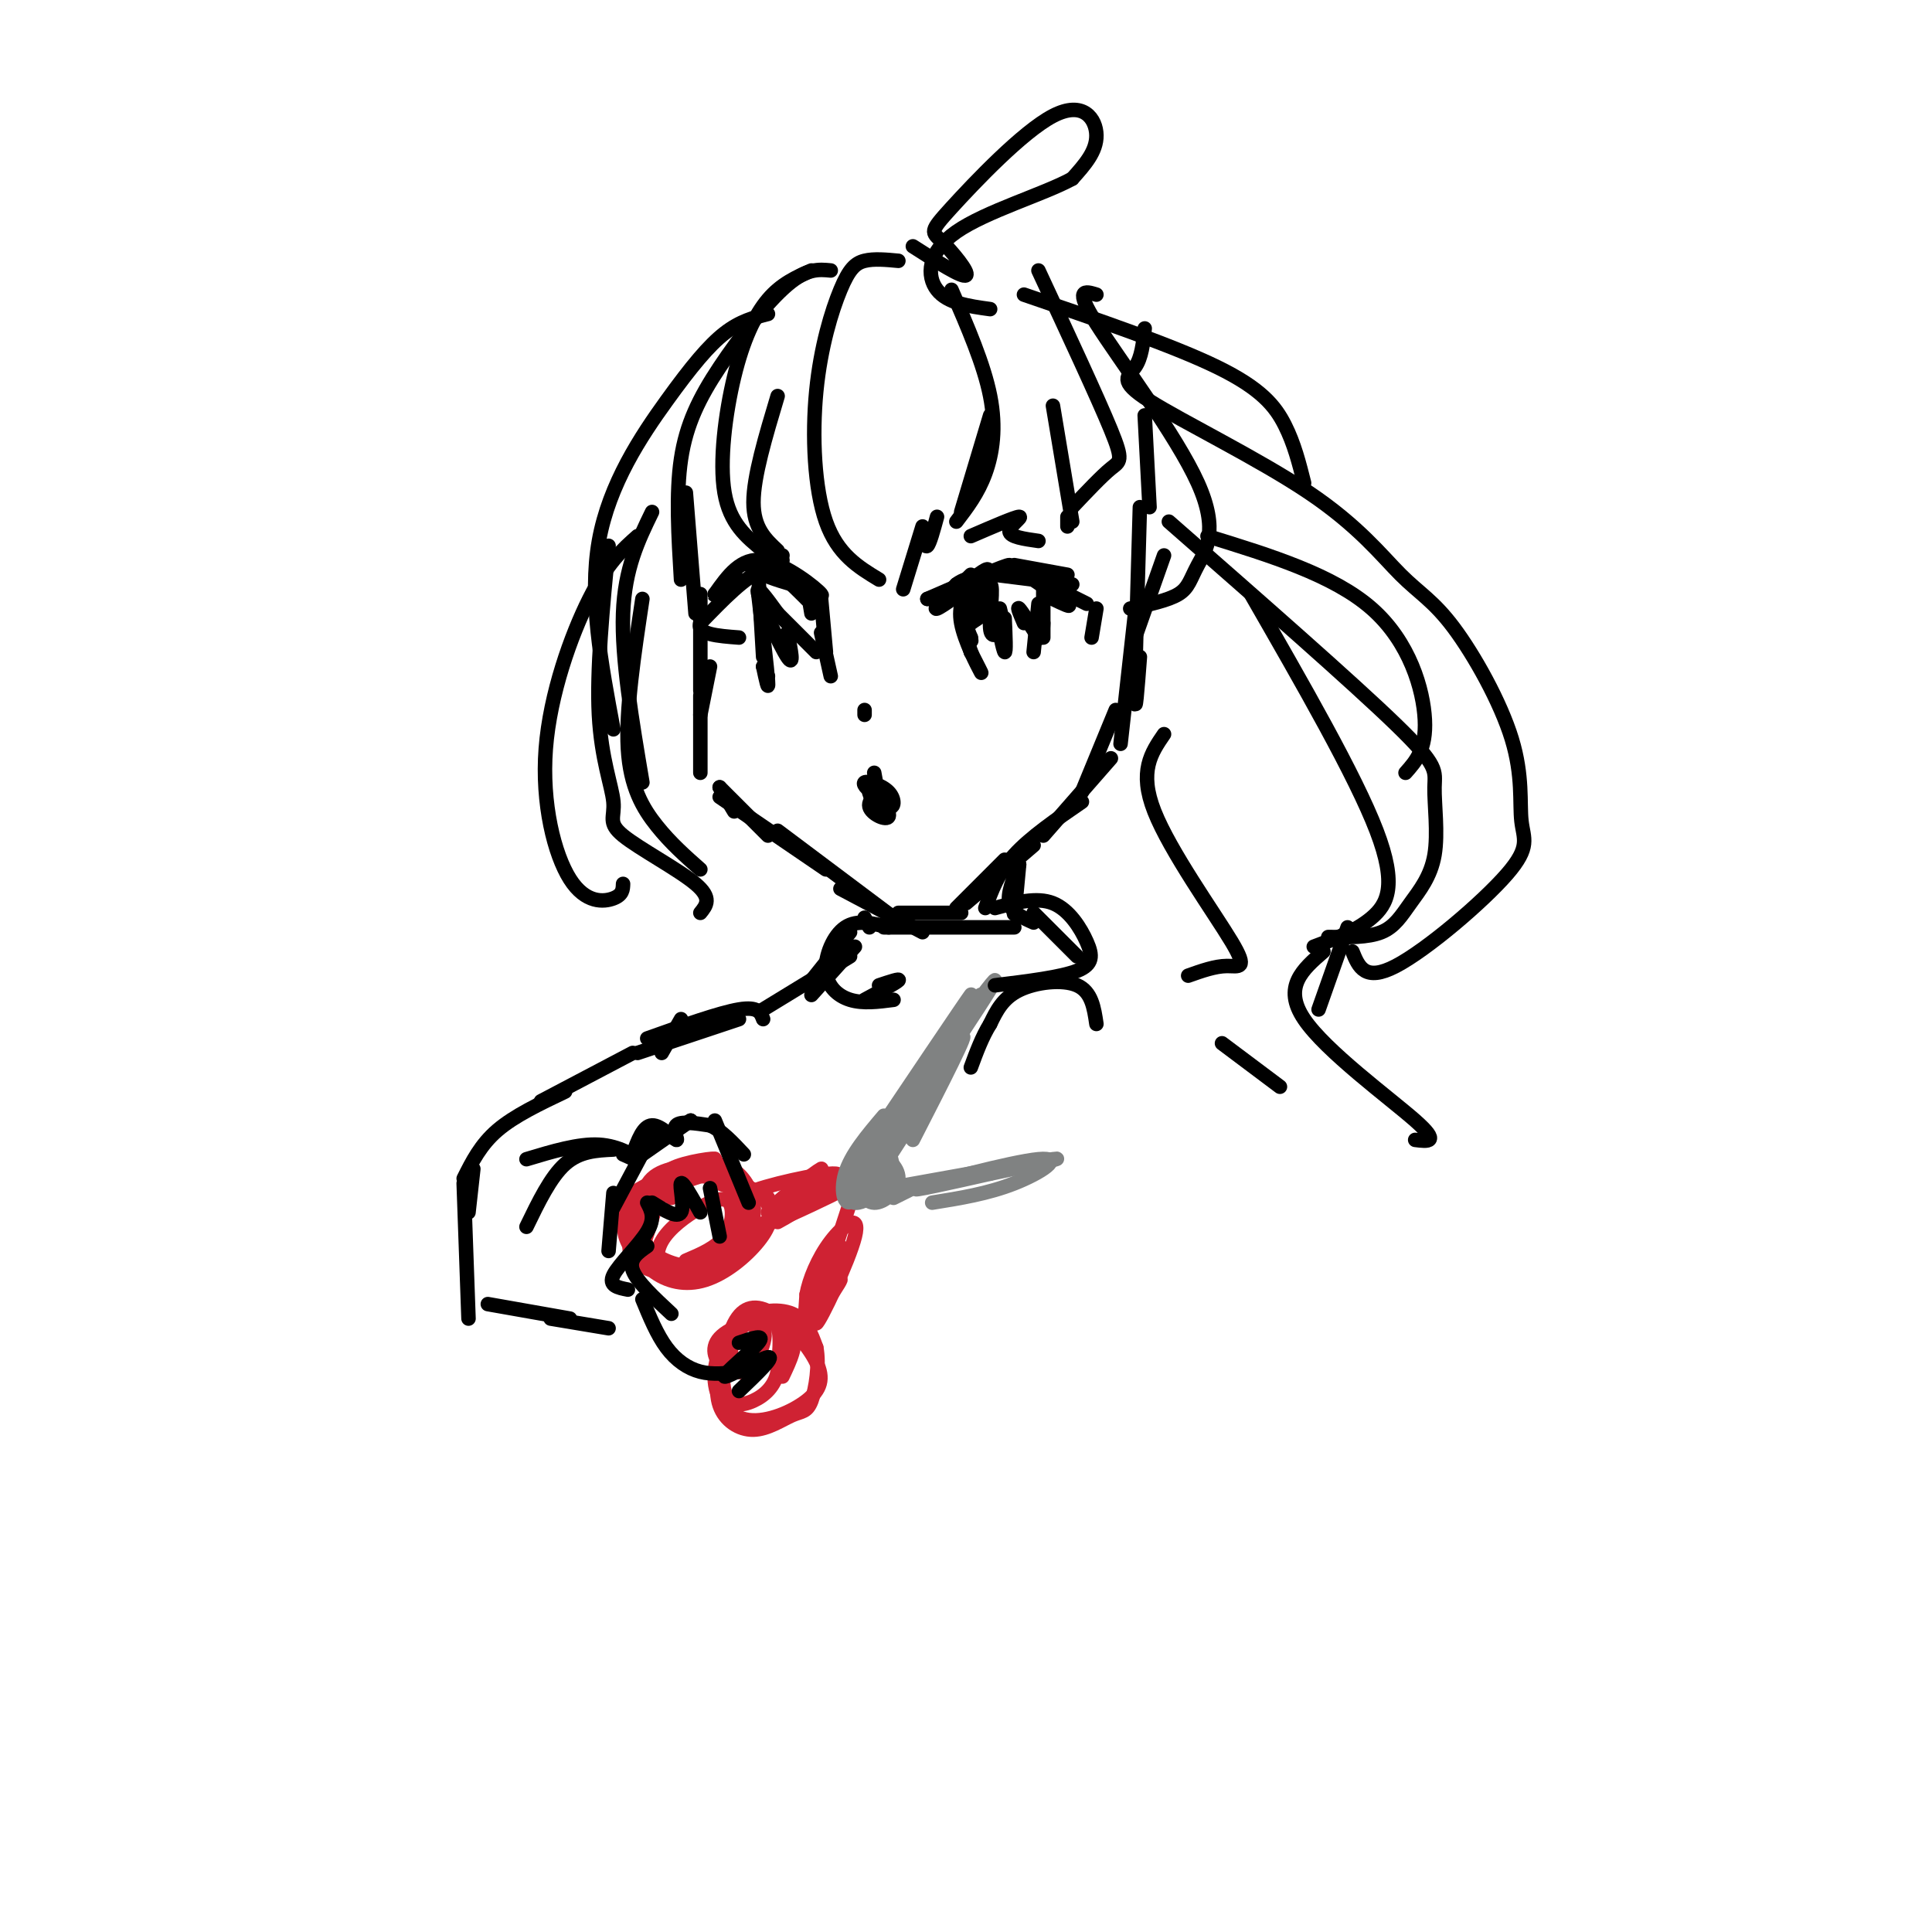 <svg viewBox='0 0 400 400' version='1.1' xmlns='http://www.w3.org/2000/svg' xmlns:xlink='http://www.w3.org/1999/xlink'><g fill='none' stroke='rgb(0,0,0)' stroke-width='3' stroke-linecap='round' stroke-linejoin='round'><path d='M142,102c0.000,0.000 2.000,25.000 2,25'/><path d='M145,123c0.000,0.000 0.000,20.000 0,20'/><path d='M147,138c0.000,0.000 -2.000,10.000 -2,10'/><path d='M145,144c0.000,0.000 0.000,16.000 0,16'/><path d='M149,163c0.000,0.000 3.000,5.000 3,5'/><path d='M149,163c0.000,0.000 10.000,10.000 10,10'/><path d='M149,165c0.000,0.000 22.000,15.000 22,15'/><path d='M161,172c0.000,0.000 24.000,18.000 24,18'/><path d='M174,184c0.000,0.000 17.000,9.000 17,9'/><path d='M186,189c0.000,0.000 13.000,0.000 13,0'/><path d='M198,188c0.000,0.000 10.000,-10.000 10,-10'/><path d='M200,187c0.000,0.000 14.000,-12.000 14,-12'/><path d='M204,188c1.333,-3.667 2.667,-7.333 6,-11c3.333,-3.667 8.667,-7.333 14,-11'/><path d='M216,173c0.000,0.000 14.000,-16.000 14,-16'/><path d='M224,164c0.000,0.000 7.000,-17.000 7,-17'/><path d='M232,154c0.000,0.000 3.000,-27.000 3,-27'/><path d='M236,136c-0.500,6.583 -1.000,13.167 -1,8c0.000,-5.167 0.500,-22.083 1,-39'/><path d='M238,105c0.000,0.000 -1.000,-19.000 -1,-19'/><path d='M198,122c0.000,0.000 3.000,-3.000 3,-3'/><path d='M198,122c2.133,-1.089 4.267,-2.178 3,-1c-1.267,1.178 -5.933,4.622 -7,5c-1.067,0.378 1.467,-2.311 4,-5'/><path d='M198,121c1.378,-1.089 2.822,-1.311 3,-1c0.178,0.311 -0.911,1.156 -2,2'/><path d='M195,125c3.833,-3.167 7.667,-6.333 9,-7c1.333,-0.667 0.167,1.167 -1,3'/><path d='M195,125c7.250,-3.917 14.500,-7.833 14,-8c-0.500,-0.167 -8.750,3.417 -17,7'/><path d='M192,124c-0.167,0.167 7.917,-2.917 16,-6'/><path d='M210,117c0.000,0.000 11.000,2.000 11,2'/><path d='M206,119c0.000,0.000 16.000,2.000 16,2'/><path d='M211,118c4.417,3.000 8.833,6.000 10,7c1.167,1.000 -0.917,0.000 -3,-1'/><path d='M211,118c0.000,0.000 14.000,7.000 14,7'/><path d='M227,126c0.000,0.000 -1.000,6.000 -1,6'/><path d='M201,121c-1.333,2.178 -2.667,4.356 -2,8c0.667,3.644 3.333,8.756 4,10c0.667,1.244 -0.667,-1.378 -2,-4'/><path d='M201,135c-0.845,-2.600 -1.959,-7.099 -1,-10c0.959,-2.901 3.989,-4.204 4,-4c0.011,0.204 -2.997,1.915 -4,4c-1.003,2.085 -0.002,4.542 1,7'/><path d='M201,132c0.167,1.167 0.083,0.583 0,0'/><path d='M208,128c0.167,3.667 0.333,7.333 0,7c-0.333,-0.333 -1.167,-4.667 -2,-9'/><path d='M206,126c0.178,-0.067 1.622,4.267 2,5c0.378,0.733 -0.311,-2.133 -1,-5'/><path d='M204,127c0.000,0.000 -3.000,2.000 -3,2'/><path d='M201,129c0.476,-2.036 3.167,-8.125 4,-8c0.833,0.125 -0.190,6.464 0,9c0.190,2.536 1.595,1.268 3,0'/><path d='M212,129c-0.750,-1.750 -1.500,-3.500 -1,-3c0.500,0.500 2.250,3.250 4,6'/><path d='M215,132c0.833,0.500 0.917,-1.250 1,-3'/><path d='M216,122c0.000,0.000 0.000,10.000 0,10'/><path d='M215,125c0.000,0.000 -1.000,10.000 -1,10'/><path d='M201,111c4.578,-1.978 9.156,-3.956 10,-4c0.844,-0.044 -2.044,1.844 -2,3c0.044,1.156 3.022,1.578 6,2'/><path d='M155,117c0.000,0.000 7.000,-1.000 7,-1'/><path d='M162,115c-2.667,1.000 -5.333,2.000 -5,3c0.333,1.000 3.667,2.000 7,3'/><path d='M164,121c0.378,-0.244 -2.178,-2.356 -2,-2c0.178,0.356 3.089,3.178 6,6'/><path d='M167,124c0.000,0.000 3.000,2.000 3,2'/><path d='M167,124c-1.708,-1.744 -3.417,-3.488 -2,-3c1.417,0.488 5.958,3.208 5,2c-0.958,-1.208 -7.417,-6.345 -12,-7c-4.583,-0.655 -7.292,3.173 -10,7'/><path d='M148,123c-0.833,0.667 2.083,-1.167 5,-3'/><path d='M167,121c0.000,0.000 1.000,6.000 1,6'/><path d='M167,121c-2.667,-2.167 -5.333,-4.333 -9,-3c-3.667,1.333 -8.333,6.167 -13,11'/><path d='M145,129c-0.833,2.333 3.583,2.667 8,3'/><path d='M157,119c0.000,0.000 1.000,17.000 1,17'/><path d='M157,123c0.917,7.750 1.833,15.500 2,18c0.167,2.500 -0.417,-0.250 -1,-3'/><path d='M158,138c0.000,-0.167 0.500,0.917 1,2'/><path d='M163,131c0.756,3.644 1.511,7.289 0,5c-1.511,-2.289 -5.289,-10.511 -6,-13c-0.711,-2.489 1.644,0.756 4,4'/><path d='M161,127c2.000,2.000 5.000,5.000 8,8'/><path d='M170,124c0.000,0.000 1.000,11.000 1,11'/><path d='M170,131c0.000,0.000 2.000,9.000 2,9'/><path d='M181,160c0.369,1.943 0.738,3.886 0,4c-0.738,0.114 -2.585,-1.602 -2,-2c0.585,-0.398 3.600,0.522 5,2c1.400,1.478 1.185,3.513 0,3c-1.185,-0.513 -3.338,-3.575 -4,-4c-0.662,-0.425 0.169,1.788 1,4'/><path d='M181,167c-0.106,-0.380 -0.871,-3.331 0,-3c0.871,0.331 3.378,3.944 3,5c-0.378,1.056 -3.640,-0.447 -4,-2c-0.360,-1.553 2.183,-3.158 3,-3c0.817,0.158 -0.091,2.079 -1,4'/><path d='M179,148c0.000,0.000 0.000,-1.000 0,-1'/><path d='M186,54c-2.542,-0.239 -5.085,-0.478 -7,0c-1.915,0.478 -3.204,1.675 -5,6c-1.796,4.325 -4.099,11.780 -5,21c-0.901,9.220 -0.400,20.206 2,27c2.400,6.794 6.700,9.397 11,12'/><path d='M187,122c0.000,0.000 4.000,-13.000 4,-13'/><path d='M191,110c0.250,1.750 0.500,3.500 1,3c0.500,-0.500 1.250,-3.250 2,-6'/><path d='M197,60c3.356,7.733 6.711,15.467 8,22c1.289,6.533 0.511,11.867 -1,16c-1.511,4.133 -3.756,7.067 -6,10'/><path d='M199,106c0.000,0.000 6.000,-20.000 6,-20'/><path d='M215,56c6.156,13.222 12.311,26.444 15,33c2.689,6.556 1.911,6.444 0,8c-1.911,1.556 -4.956,4.778 -8,8'/><path d='M218,84c0.000,0.000 4.000,24.000 4,24'/><path d='M221,107c0.000,0.000 0.000,2.000 0,2'/><path d='M227,61c-2.362,-0.729 -4.724,-1.458 0,6c4.724,7.458 16.534,23.102 21,33c4.466,9.898 1.587,14.049 0,17c-1.587,2.951 -1.882,4.700 -4,6c-2.118,1.300 -6.059,2.150 -10,3'/><path d='M241,115c0.000,0.000 -6.000,17.000 -6,17'/><path d='M168,56c-3.119,1.369 -6.238,2.738 -9,6c-2.762,3.262 -5.167,8.417 -7,16c-1.833,7.583 -3.095,17.595 -2,24c1.095,6.405 4.548,9.202 8,12'/><path d='M161,114c-2.500,-2.333 -5.000,-4.667 -5,-10c0.000,-5.333 2.500,-13.667 5,-22'/><path d='M172,56c-2.458,-0.238 -4.917,-0.476 -9,3c-4.083,3.476 -9.792,10.667 -14,17c-4.208,6.333 -6.917,11.810 -8,19c-1.083,7.190 -0.542,16.095 0,25'/><path d='M159,65c-2.881,0.738 -5.762,1.476 -9,4c-3.238,2.524 -6.833,6.833 -12,14c-5.167,7.167 -11.905,17.190 -14,29c-2.095,11.810 0.452,25.405 3,39'/><path d='M126,113c-1.242,12.896 -2.485,25.793 -2,35c0.485,9.207 2.697,14.726 3,18c0.303,3.274 -1.303,4.305 2,7c3.303,2.695 11.515,7.056 15,10c3.485,2.944 2.242,4.472 1,6'/><path d='M145,180c-3.067,-2.711 -6.133,-5.422 -9,-9c-2.867,-3.578 -5.533,-8.022 -6,-16c-0.467,-7.978 1.267,-19.489 3,-31'/><path d='M135,106c-2.833,5.833 -5.667,11.667 -6,21c-0.333,9.333 1.833,22.167 4,35'/><path d='M237,68c-0.321,3.040 -0.642,6.079 -2,8c-1.358,1.921 -3.753,2.722 3,7c6.753,4.278 22.654,12.033 33,19c10.346,6.967 15.136,13.145 19,17c3.864,3.855 6.803,5.385 11,11c4.197,5.615 9.652,15.314 12,23c2.348,7.686 1.588,13.359 2,17c0.412,3.641 1.996,5.249 -3,11c-4.996,5.751 -16.570,15.643 -23,19c-6.430,3.357 -7.715,0.178 -9,-3'/><path d='M242,108c18.991,16.635 37.982,33.270 47,42c9.018,8.730 8.063,9.555 8,13c-0.063,3.445 0.767,9.511 0,14c-0.767,4.489 -3.129,7.401 -5,10c-1.871,2.599 -3.249,4.885 -6,6c-2.751,1.115 -6.876,1.057 -11,1'/><path d='M259,123c10.822,18.822 21.644,37.644 26,49c4.356,11.356 2.244,15.244 -1,18c-3.244,2.756 -7.622,4.378 -12,6'/><path d='M279,192c0.000,0.000 -6.000,17.000 -6,17'/><path d='M274,197c-4.244,3.667 -8.489,7.333 -4,14c4.489,6.667 17.711,16.333 23,21c5.289,4.667 2.644,4.333 0,4'/><path d='M241,152c-2.637,3.845 -5.274,7.690 -2,16c3.274,8.310 12.458,21.083 16,27c3.542,5.917 1.440,4.976 -1,5c-2.440,0.024 -5.220,1.012 -8,2'/><path d='M253,216c0.000,0.000 12.000,9.000 12,9'/><path d='M189,51c5.127,3.275 10.254,6.550 11,6c0.746,-0.550 -2.888,-4.926 -5,-7c-2.112,-2.074 -2.700,-1.844 2,-7c4.700,-5.156 14.688,-15.696 21,-19c6.312,-3.304 8.946,0.627 9,4c0.054,3.373 -2.473,6.186 -5,9'/><path d='M222,37c-5.833,3.214 -17.917,6.750 -24,11c-6.083,4.250 -6.167,9.214 -4,12c2.167,2.786 6.583,3.393 11,4'/><path d='M212,61c15.422,5.267 30.844,10.533 40,15c9.156,4.467 12.044,8.133 14,12c1.956,3.867 2.978,7.933 4,12'/><path d='M250,111c13.044,4.022 26.089,8.044 34,15c7.911,6.956 10.689,16.844 11,23c0.311,6.156 -1.844,8.578 -4,11'/><path d='M132,111c-3.124,2.766 -6.249,5.531 -10,13c-3.751,7.469 -8.129,19.641 -9,31c-0.871,11.359 1.766,21.904 5,27c3.234,5.096 7.067,4.742 9,4c1.933,-0.742 1.967,-1.871 2,-3'/></g>
<g fill='none' stroke='rgb(207,34,51)' stroke-width='3' stroke-linecap='round' stroke-linejoin='round'><path d='M139,248c-1.411,-2.228 -2.823,-4.456 0,-6c2.823,-1.544 9.880,-2.404 9,-2c-0.880,0.404 -9.699,2.070 -14,7c-4.301,4.930 -4.086,13.123 -3,14c1.086,0.877 3.043,-5.561 5,-12'/><path d='M136,249c2.044,-3.407 4.653,-5.925 9,-6c4.347,-0.075 10.432,2.295 13,5c2.568,2.705 1.618,5.747 -1,9c-2.618,3.253 -6.905,6.718 -11,8c-4.095,1.282 -8.000,0.383 -11,-2c-3.000,-2.383 -5.097,-6.249 -6,-9c-0.903,-2.751 -0.613,-4.387 1,-6c1.613,-1.613 4.550,-3.204 8,-4c3.450,-0.796 7.414,-0.799 10,0c2.586,0.799 3.793,2.399 5,4'/><path d='M153,248c0.899,2.094 0.647,5.328 -1,8c-1.647,2.672 -4.690,4.783 -8,6c-3.310,1.217 -6.888,1.539 -9,1c-2.112,-0.539 -2.759,-1.940 -4,-4c-1.241,-2.060 -3.075,-4.781 0,-8c3.075,-3.219 11.059,-6.937 16,-8c4.941,-1.063 6.837,0.529 8,3c1.163,2.471 1.591,5.822 0,9c-1.591,3.178 -5.203,6.183 -9,7c-3.797,0.817 -7.781,-0.554 -10,-2c-2.219,-1.446 -2.674,-2.966 -3,-6c-0.326,-3.034 -0.522,-7.581 2,-10c2.522,-2.419 7.761,-2.709 13,-3'/><path d='M148,241c3.503,0.242 5.759,2.346 7,5c1.241,2.654 1.467,5.858 0,9c-1.467,3.142 -4.627,6.223 -8,8c-3.373,1.777 -6.958,2.250 -9,1c-2.042,-1.250 -2.542,-4.222 -1,-7c1.542,-2.778 5.125,-5.363 8,-7c2.875,-1.637 5.043,-2.325 6,-1c0.957,1.325 0.702,4.664 -1,7c-1.702,2.336 -4.851,3.668 -8,5'/><path d='M148,241c-0.992,1.364 -1.984,2.727 1,4c2.984,1.273 9.944,2.455 10,3c0.056,0.545 -6.793,0.455 -4,-1c2.793,-1.455 15.226,-4.273 18,-4c2.774,0.273 -4.113,3.636 -11,7'/><path d='M162,250c0.648,0.121 7.768,-3.075 6,-2c-1.768,1.075 -12.422,6.422 -11,6c1.422,-0.422 14.921,-6.614 16,-7c1.079,-0.386 -10.263,5.032 -13,6c-2.737,0.968 3.132,-2.516 9,-6'/><path d='M169,247c3.084,-1.929 6.295,-3.752 3,-2c-3.295,1.752 -13.096,7.077 -13,6c0.096,-1.077 10.087,-8.557 11,-9c0.913,-0.443 -7.254,6.150 -8,7c-0.746,0.850 5.930,-4.043 8,-5c2.070,-0.957 -0.465,2.021 -3,5'/><path d='M167,249c-1.500,1.500 -3.750,2.750 -6,4'/><path d='M157,273c-0.389,3.012 -0.778,6.023 -2,8c-1.222,1.977 -3.277,2.919 -5,2c-1.723,-0.919 -3.112,-3.698 -1,-6c2.112,-2.302 7.726,-4.128 9,-2c1.274,2.128 -1.793,8.210 -4,9c-2.207,0.790 -3.556,-3.710 -2,-7c1.556,-3.290 6.016,-5.368 8,-4c1.984,1.368 1.492,6.184 1,11'/><path d='M161,284c-0.606,2.973 -2.620,4.905 -5,6c-2.380,1.095 -5.126,1.354 -6,-2c-0.874,-3.354 0.124,-10.322 2,-14c1.876,-3.678 4.629,-4.066 8,-2c3.371,2.066 7.361,6.586 9,10c1.639,3.414 0.928,5.722 -2,8c-2.928,2.278 -8.072,4.525 -12,4c-3.928,-0.525 -6.641,-3.821 -7,-8c-0.359,-4.179 1.634,-9.240 5,-12c3.366,-2.760 8.105,-3.217 11,-2c2.895,1.217 3.948,4.109 5,7'/><path d='M169,279c0.690,3.452 -0.084,8.583 -1,11c-0.916,2.417 -1.972,2.120 -4,3c-2.028,0.880 -5.027,2.938 -8,3c-2.973,0.062 -5.918,-1.870 -7,-5c-1.082,-3.130 -0.300,-7.458 1,-11c1.300,-3.542 3.119,-6.300 6,-7c2.881,-0.700 6.823,0.657 8,3c1.177,2.343 -0.412,5.671 -2,9'/><path d='M164,274c-1.471,3.141 -2.941,6.282 0,3c2.941,-3.282 10.294,-12.987 10,-12c-0.294,0.987 -8.233,12.667 -9,12c-0.767,-0.667 5.640,-13.679 7,-15c1.360,-1.321 -2.326,9.051 -4,12c-1.674,2.949 -1.337,-1.526 -1,-6'/><path d='M167,268c0.520,-2.995 2.319,-7.482 5,-11c2.681,-3.518 6.244,-6.067 5,-1c-1.244,5.067 -7.297,17.749 -8,18c-0.703,0.251 3.942,-11.928 5,-15c1.058,-3.072 -1.471,2.964 -4,9'/><path d='M170,268c0.333,-1.667 3.167,-10.333 6,-19'/></g>
<g fill='none' stroke='rgb(128,130,130)' stroke-width='3' stroke-linecap='round' stroke-linejoin='round'><path d='M180,247c-1.865,-2.476 -3.731,-4.951 -3,-5c0.731,-0.049 4.057,2.329 5,4c0.943,1.671 -0.498,2.635 -2,2c-1.502,-0.635 -3.064,-2.868 -3,-5c0.064,-2.132 1.754,-4.164 4,-4c2.246,0.164 5.046,2.525 5,5c-0.046,2.475 -2.940,5.066 -5,5c-2.060,-0.066 -3.285,-2.787 -4,-5c-0.715,-2.213 -0.918,-3.918 0,-5c0.918,-1.082 2.959,-1.541 5,-2'/><path d='M182,237c1.807,0.783 3.823,3.741 2,7c-1.823,3.259 -7.486,6.821 -8,4c-0.514,-2.821 4.120,-12.024 5,-12c0.880,0.024 -1.994,9.276 -4,12c-2.006,2.724 -3.145,-1.079 -2,-5c1.145,-3.921 4.572,-7.961 8,-12'/><path d='M176,243c12.000,-17.833 24.000,-35.667 25,-37c1.000,-1.333 -9.000,13.833 -19,29'/><path d='M182,235c4.255,-5.421 24.391,-33.475 24,-32c-0.391,1.475 -21.311,32.478 -25,38c-3.689,5.522 9.853,-14.436 12,-17c2.147,-2.564 -7.101,12.268 -10,17c-2.899,4.732 0.550,-0.634 4,-6'/><path d='M187,235c5.359,-9.410 16.756,-29.935 16,-29c-0.756,0.935 -13.665,23.329 -15,26c-1.335,2.671 8.904,-14.380 11,-17c2.096,-2.620 -3.952,9.190 -10,21'/><path d='M184,246c15.250,-2.750 30.500,-5.500 34,-6c3.500,-0.500 -4.750,1.250 -13,3'/><path d='M205,243c-6.949,1.574 -17.821,4.010 -15,3c2.821,-1.010 19.337,-5.464 25,-6c5.663,-0.536 0.475,2.847 -5,5c-5.475,2.153 -11.238,3.077 -17,4'/><path d='M185,248c0.000,0.000 4.000,-2.000 4,-2'/></g>
<g fill='none' stroke='rgb(0,0,0)' stroke-width='3' stroke-linecap='round' stroke-linejoin='round'><path d='M179,190c0.000,0.000 1.000,2.000 1,2'/><path d='M211,179c-0.417,4.500 -0.833,9.000 -1,10c-0.167,1.000 -0.083,-1.500 0,-4'/><path d='M211,179c-1.250,3.000 -2.500,6.000 -2,8c0.500,2.000 2.750,3.000 5,4'/><path d='M214,189c0.000,0.000 9.000,9.000 9,9'/><path d='M176,193c0.000,0.000 -8.000,10.000 -8,10'/><path d='M177,196c0.000,0.000 -9.000,10.000 -9,10'/><path d='M176,198c0.000,0.000 -18.000,11.000 -18,11'/><path d='M158,211c-0.500,-1.333 -1.000,-2.667 -5,-2c-4.000,0.667 -11.500,3.333 -19,6'/><path d='M153,211c0.000,0.000 -21.000,7.000 -21,7'/><path d='M141,211c0.000,0.000 -4.000,7.000 -4,7'/><path d='M184,192c-3.256,-0.839 -6.512,-1.679 -9,0c-2.488,1.679 -4.208,5.875 -4,9c0.208,3.125 2.345,5.179 5,6c2.655,0.821 5.827,0.411 9,0'/><path d='M183,192c0.000,0.000 27.000,0.000 27,0'/><path d='M206,188c4.321,-1.167 8.643,-2.333 12,-1c3.357,1.333 5.750,5.167 7,8c1.250,2.833 1.357,4.667 -2,6c-3.357,1.333 -10.179,2.167 -17,3'/><path d='M182,204c2.250,-0.750 4.500,-1.500 4,-1c-0.500,0.500 -3.750,2.250 -7,4'/><path d='M131,218c0.000,0.000 -19.000,10.000 -19,10'/><path d='M117,226c-5.250,2.500 -10.500,5.000 -14,8c-3.500,3.000 -5.250,6.500 -7,10'/><path d='M98,242c0.000,0.000 -1.000,9.000 -1,9'/><path d='M96,245c0.000,0.000 1.000,28.000 1,28'/><path d='M109,240c5.378,-1.622 10.756,-3.244 15,-3c4.244,0.244 7.356,2.356 8,3c0.644,0.644 -1.178,-0.178 -3,-1'/><path d='M127,238c-3.500,0.167 -7.000,0.333 -10,3c-3.000,2.667 -5.500,7.833 -8,13'/><path d='M101,270c0.000,0.000 17.000,3.000 17,3'/><path d='M114,273c0.000,0.000 12.000,2.000 12,2'/><path d='M131,239c1.083,-2.964 2.167,-5.929 4,-6c1.833,-0.071 4.417,2.750 5,3c0.583,0.250 -0.833,-2.071 0,-3c0.833,-0.929 3.917,-0.464 7,0'/><path d='M147,233c2.333,1.000 4.667,3.500 7,6'/><path d='M143,232c0.000,0.000 -5.000,3.000 -5,3'/><path d='M143,232c0.000,0.000 -10.000,7.000 -10,7'/><path d='M135,235c0.000,0.000 -8.000,15.000 -8,15'/><path d='M127,247c0.000,0.000 -1.000,12.000 -1,12'/><path d='M135,249c2.622,1.644 5.244,3.289 6,2c0.756,-1.289 -0.356,-5.511 0,-6c0.356,-0.489 2.178,2.756 4,6'/><path d='M148,232c0.000,0.000 7.000,17.000 7,17'/><path d='M147,246c0.000,0.000 2.000,10.000 2,10'/><path d='M134,249c0.844,1.600 1.689,3.200 0,6c-1.689,2.800 -5.911,6.800 -7,9c-1.089,2.200 0.956,2.600 3,3'/><path d='M134,258c-1.917,1.333 -3.833,2.667 -3,5c0.833,2.333 4.417,5.667 8,9'/><path d='M133,269c1.511,3.667 3.022,7.333 5,10c1.978,2.667 4.422,4.333 7,5c2.578,0.667 5.289,0.333 8,0'/><path d='M153,278c2.786,-0.952 5.571,-1.905 4,0c-1.571,1.905 -7.500,6.667 -7,7c0.500,0.333 7.429,-3.762 9,-4c1.571,-0.238 -2.214,3.381 -6,7'/><path d='M227,212c-0.489,-3.333 -0.978,-6.667 -4,-8c-3.022,-1.333 -8.578,-0.667 -12,1c-3.422,1.667 -4.711,4.333 -6,7'/><path d='M205,212c-1.667,2.667 -2.833,5.833 -4,9'/></g>
</svg>